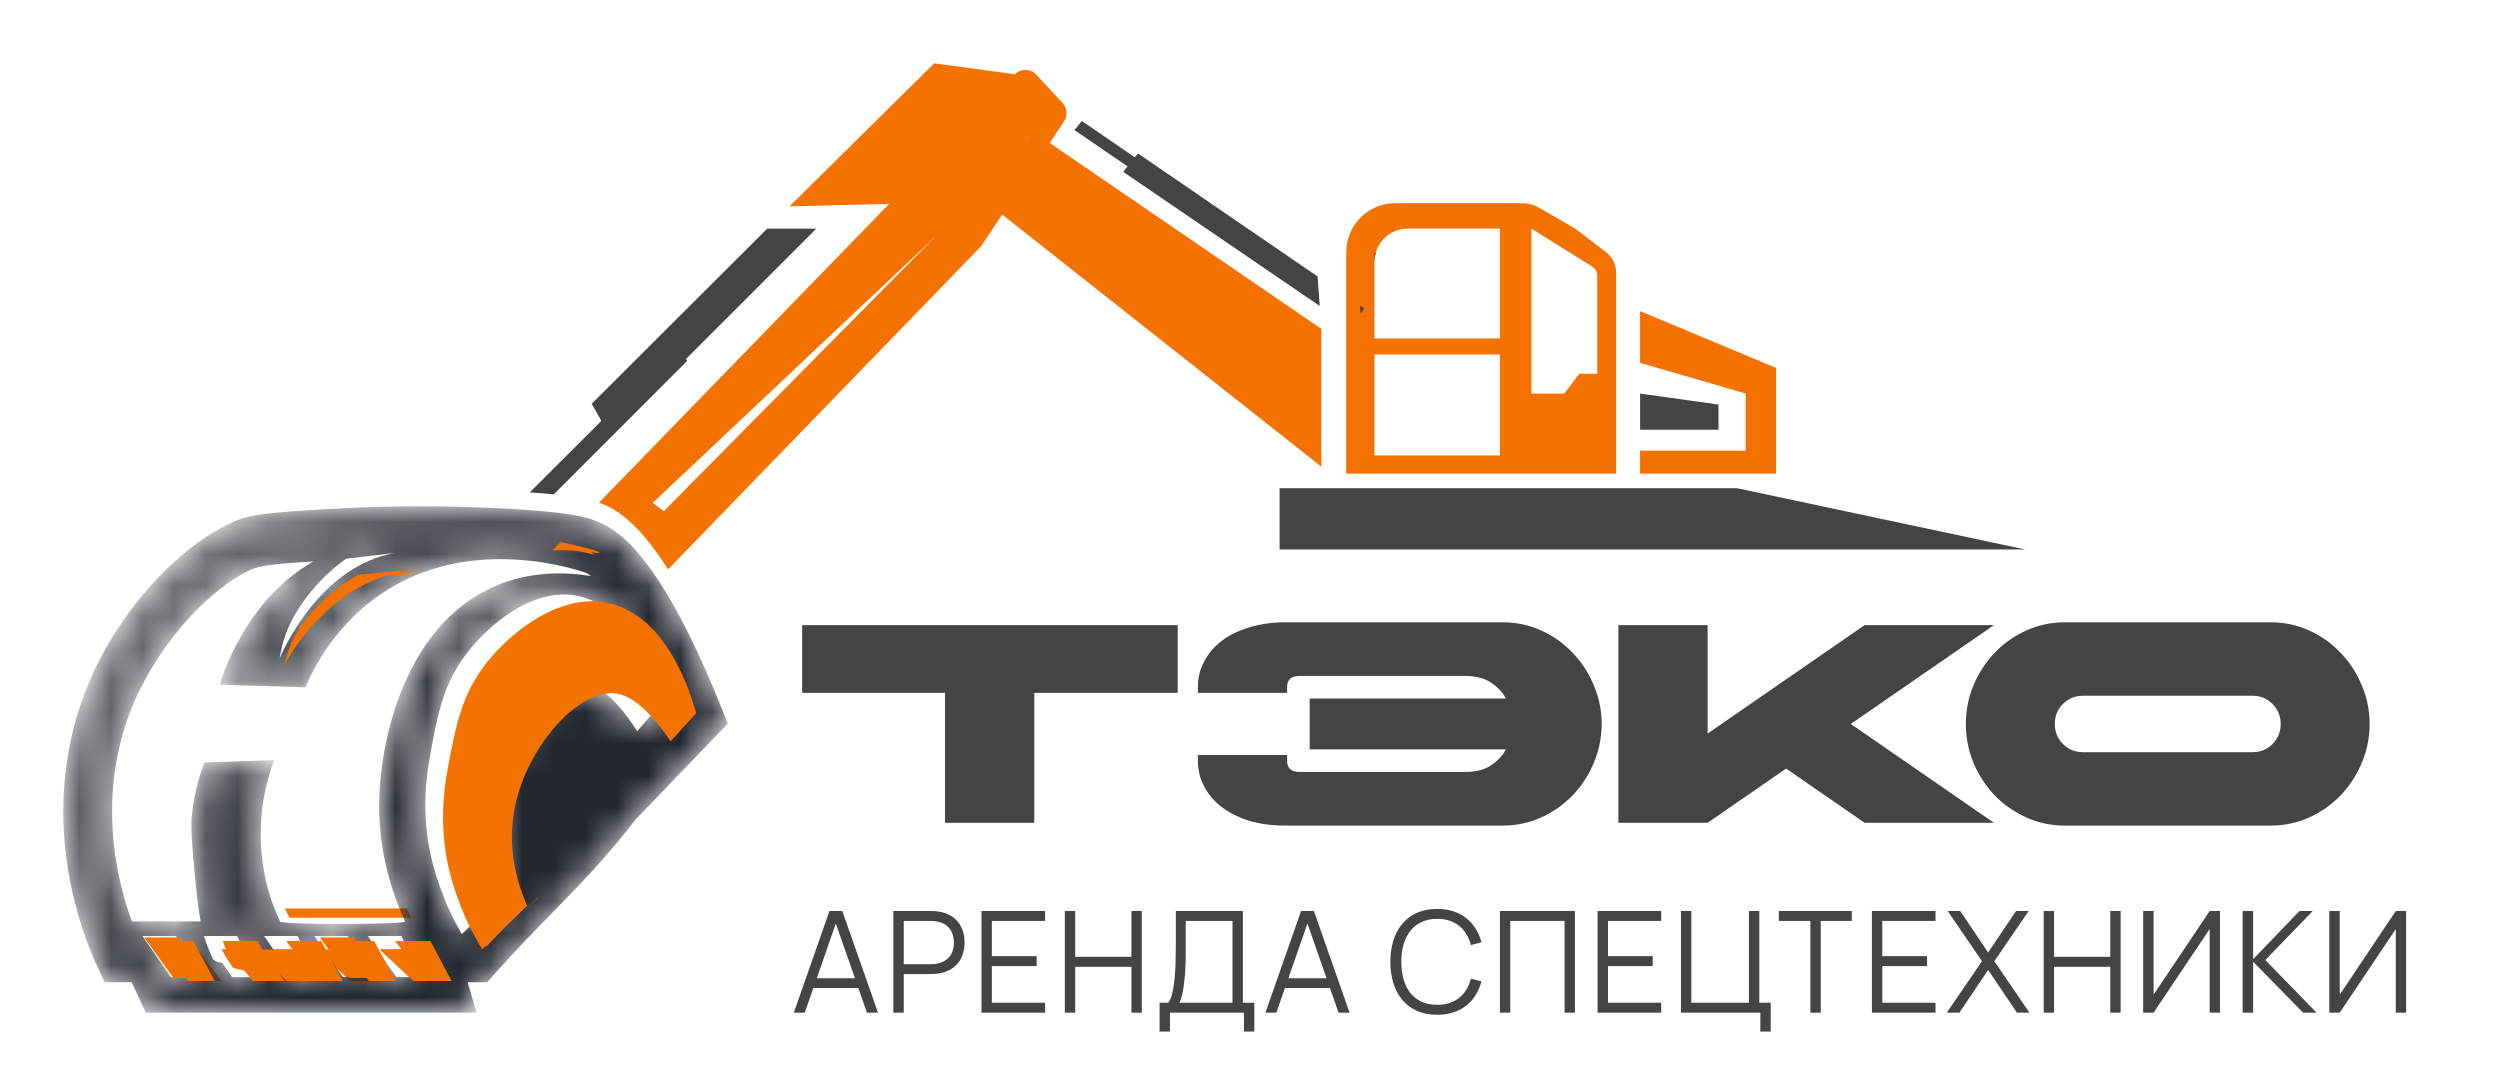 <?xml version="1.0" encoding="UTF-8"?> <svg xmlns="http://www.w3.org/2000/svg" width="79" height="34" viewBox="0 0 79 34" fill="none"><path d="M27.744 32H27.396L27.124 31.221H25.703L25.43 32H25.085L26.211 28.788H26.617L27.744 32ZM27.017 30.914L26.412 29.183L25.81 30.914H27.017ZM28.229 32V28.788H29.42C29.588 28.788 29.738 28.811 29.869 28.857C30 28.903 30.11 28.969 30.201 29.055C30.292 29.142 30.361 29.247 30.409 29.37C30.456 29.493 30.48 29.632 30.48 29.785C30.48 29.938 30.456 30.076 30.409 30.2C30.361 30.322 30.292 30.426 30.201 30.512C30.11 30.598 29.999 30.665 29.867 30.711C29.736 30.757 29.587 30.78 29.42 30.78H28.559V32H28.229ZM28.559 30.468H29.418C29.533 30.468 29.635 30.452 29.724 30.421C29.813 30.389 29.889 30.345 29.951 30.287C30.014 30.227 30.061 30.156 30.094 30.073C30.127 29.988 30.143 29.892 30.143 29.785C30.143 29.678 30.127 29.582 30.094 29.497C30.061 29.412 30.014 29.341 29.951 29.283C29.889 29.225 29.813 29.18 29.724 29.149C29.635 29.118 29.533 29.102 29.418 29.102H28.559V30.468ZM31.015 32V28.788H33.025V29.102H31.343V30.213H32.758V30.528H31.343V31.686H33.025V32H31.015ZM33.649 32V28.788H33.977V30.235H35.753V28.788H36.081V32H35.753V30.55H33.977V32H33.649ZM36.643 31.686H36.913C36.965 31.622 37.007 31.529 37.038 31.407C37.069 31.285 37.094 31.143 37.112 30.98C37.129 30.817 37.141 30.639 37.147 30.445C37.153 30.252 37.156 30.052 37.156 29.847V28.788H39.275V31.686H39.637V32.596H39.309V32H36.971V32.596H36.643V31.686ZM38.947 31.686V29.102H37.468V30.102C37.468 30.289 37.464 30.466 37.455 30.633C37.446 30.798 37.433 30.949 37.415 31.085C37.399 31.221 37.378 31.34 37.352 31.442C37.329 31.545 37.301 31.626 37.27 31.686H38.947ZM42.646 32H42.298L42.026 31.221H40.605L40.333 32H39.987L41.114 28.788H41.52L42.646 32ZM41.919 30.914L41.315 29.183L40.712 30.914H41.919ZM45.415 32.067C45.175 32.067 44.963 32.026 44.779 31.944C44.595 31.862 44.44 31.748 44.315 31.601C44.19 31.453 44.096 31.277 44.032 31.072C43.968 30.867 43.936 30.641 43.936 30.394C43.936 30.147 43.968 29.921 44.032 29.716C44.096 29.511 44.19 29.334 44.315 29.187C44.44 29.04 44.595 28.925 44.779 28.843C44.963 28.762 45.175 28.721 45.415 28.721C45.601 28.721 45.77 28.746 45.923 28.797C46.077 28.846 46.212 28.916 46.329 29.009C46.447 29.099 46.546 29.21 46.626 29.341C46.708 29.47 46.771 29.615 46.816 29.776L46.481 29.863C46.447 29.736 46.399 29.623 46.338 29.522C46.277 29.419 46.202 29.332 46.113 29.261C46.024 29.188 45.921 29.132 45.805 29.093C45.689 29.055 45.559 29.035 45.415 29.035C45.229 29.035 45.065 29.069 44.924 29.136C44.783 29.201 44.664 29.294 44.569 29.415C44.474 29.534 44.402 29.676 44.353 29.843C44.305 30.009 44.282 30.193 44.282 30.394C44.282 30.595 44.305 30.778 44.353 30.945C44.401 31.111 44.471 31.255 44.565 31.375C44.66 31.494 44.778 31.587 44.919 31.654C45.061 31.72 45.226 31.752 45.415 31.752C45.559 31.752 45.689 31.733 45.805 31.694C45.921 31.656 46.024 31.601 46.113 31.529C46.202 31.456 46.277 31.369 46.338 31.268C46.399 31.166 46.447 31.051 46.481 30.925L46.816 31.012C46.771 31.172 46.708 31.318 46.626 31.449C46.546 31.578 46.447 31.689 46.329 31.781C46.212 31.872 46.077 31.943 45.923 31.993C45.77 32.042 45.601 32.067 45.415 32.067ZM47.397 32V28.788H49.768V32H49.441V29.102H47.725V32H47.397ZM50.484 32V28.788H52.494V29.102H50.812V30.213H52.226V30.528H50.812V31.686H52.494V32H50.484ZM55.627 32.596V32H53.118V28.788H53.446V31.686H55.266V28.788H55.594V31.686H55.955V32.596H55.627ZM57.208 32V29.102H56.211V28.788H58.517V29.102H57.536V32H57.208ZM59.152 32V28.788H61.162V29.102H59.48V30.213H60.894V30.528H59.48V31.686H61.162V32H59.152ZM61.518 32L62.631 30.374L61.547 28.788H61.944L62.825 30.099L63.706 28.788H64.106L63.021 30.374L64.132 32H63.735L62.825 30.65L61.917 32H61.518ZM64.581 32V28.788H64.908V30.235H66.684V28.788H67.012V32H66.684V30.55H64.908V32H64.581ZM70.153 32H69.825V29.357L68.054 32H67.724V28.788H68.054V31.431L69.825 28.788H70.153V32ZM70.867 28.788H71.198V30.311L72.663 28.788H73.083L71.586 30.338L73.205 32H72.777L71.198 30.389V32H70.867V28.788ZM76.035 32H75.707V29.357L73.936 32H73.606V28.788H73.936V31.431L75.707 28.788H76.035V32Z" fill="#444444"></path><path d="M29.863 21.895H25.348V19.754H37.216V21.895H32.683V26H29.863V21.895ZM41.386 23.68V22.074H47.588C47.487 21.884 47.332 21.717 47.124 21.574C46.916 21.431 46.633 21.36 46.276 21.36H41.065C40.803 21.36 40.672 21.479 40.672 21.717V21.895H37.853V21.717C37.853 21.425 37.918 21.155 38.049 20.905C38.18 20.655 38.364 20.438 38.602 20.253C38.846 20.069 39.138 19.926 39.477 19.825C39.822 19.718 40.203 19.665 40.619 19.665H47.49C47.918 19.665 48.322 19.751 48.703 19.923C49.084 20.096 49.414 20.331 49.694 20.628C49.979 20.92 50.202 21.262 50.363 21.654C50.529 22.041 50.613 22.449 50.613 22.877C50.613 23.305 50.529 23.716 50.363 24.108C50.202 24.495 49.979 24.837 49.694 25.134C49.414 25.426 49.084 25.658 48.703 25.831C48.322 26.003 47.918 26.089 47.49 26.089H40.619C40.203 26.089 39.822 26.039 39.477 25.938C39.138 25.831 38.846 25.685 38.602 25.5C38.364 25.316 38.18 25.099 38.049 24.849C37.918 24.599 37.853 24.328 37.853 24.037V23.858H40.672V24.037C40.672 24.275 40.803 24.394 41.065 24.394H46.276C46.633 24.394 46.916 24.323 47.124 24.18C47.332 24.037 47.487 23.87 47.588 23.68H41.386ZM51.141 19.754H53.961V23.18L58.922 19.754H63.009L58.485 22.877L63.009 26H58.922L56.442 24.287L53.961 26H51.141V19.754ZM71.758 19.665C72.186 19.665 72.591 19.751 72.971 19.923C73.352 20.096 73.682 20.331 73.962 20.628C74.247 20.92 74.47 21.262 74.631 21.654C74.798 22.041 74.881 22.449 74.881 22.877C74.881 23.305 74.798 23.716 74.631 24.108C74.47 24.495 74.247 24.837 73.962 25.134C73.682 25.426 73.352 25.658 72.971 25.831C72.591 26.003 72.186 26.089 71.758 26.089H65.244C64.816 26.089 64.411 26.003 64.03 25.831C63.65 25.658 63.316 25.426 63.031 25.134C62.751 24.837 62.528 24.495 62.362 24.108C62.201 23.716 62.121 23.305 62.121 22.877C62.121 22.449 62.201 22.041 62.362 21.654C62.528 21.262 62.751 20.92 63.031 20.628C63.316 20.331 63.65 20.096 64.03 19.923C64.411 19.751 64.816 19.665 65.244 19.665H71.758ZM71.178 21.985H65.824C65.574 21.985 65.363 22.071 65.19 22.243C65.018 22.416 64.932 22.627 64.932 22.877C64.932 23.127 65.018 23.338 65.19 23.511C65.363 23.683 65.574 23.769 65.824 23.769H71.178C71.428 23.769 71.639 23.683 71.811 23.511C71.984 23.338 72.07 23.127 72.07 22.877C72.07 22.627 71.984 22.416 71.811 22.243C71.639 22.071 71.428 21.985 71.178 21.985Z" fill="#444444"></path><path d="M7 31H6.064L5 30H6.248L7 31Z" fill="#F47202"></path><path d="M9 31H8.064L7.698 30.655C7.516 30.64 7.367 30.603 7.318 30.515C7.24 30.377 7.134 30.27 7.024 30.022L7 30H8.248L8.766 30.689L9 31Z" fill="#F47202"></path><path d="M10 31H9.064L8.345 30.323L8 30H9.246L10 31Z" fill="#F47202"></path><path d="M13 29H9.149C9.103 28.915 9.051 28.818 9 28.708H12.861C12.906 28.808 12.953 28.906 13 29Z" fill="#F47202"></path><path d="M12 31H11.065L10 30H11.246L12 31Z" fill="#F47202"></path><path d="M14 31H13.065L12 30H13.248L14 31Z" fill="#F47202"></path><mask id="mask0_2013_1428" style="mask-type:luminance" maskUnits="userSpaceOnUse" x="2" y="16" width="21" height="16"><path d="M20.134 23.106C19.814 22.596 19.202 21.756 18.569 21.634C18.481 21.618 18.39 21.613 18.296 21.623L18.277 21.642L18.242 21.629C17.187 21.776 15.862 23.428 15.543 25.188C15.335 26.335 15.586 27.345 15.866 28.044C15.881 28.082 15.896 28.12 15.912 28.157C15.913 28.161 15.915 28.165 15.916 28.169L15.409 28.683L15.369 28.726C15.269 28.836 15.165 28.947 15.056 29.06C14.9 29.22 14.746 29.372 14.595 29.514L14.593 29.515C14.456 29.28 14.289 28.969 14.124 28.591C14.124 28.591 13.841 27.932 13.671 27.275C13.253 25.653 13.509 24.316 13.634 23.642C13.825 22.611 14.004 21.642 14.715 20.691C15.44 19.722 16.956 18.449 18.405 18.868C19.11 19.072 19.591 19.586 19.855 19.945C20.522 20.853 20.831 22.01 20.887 22.234C20.636 22.524 20.385 22.815 20.134 23.106ZM12.527 30.878L11.624 29.577H12.683L13.321 30.878H12.527ZM10.837 30.878L9.934 29.577H10.991L11.631 30.878H10.837ZM9.249 30.878L8.638 29.998L8.345 29.577H9.403L10.043 30.878H9.249ZM8.668 24.02C7.931 24.044 7.195 24.067 6.458 24.092C6.318 24.462 6.147 25.014 6.07 25.702C6.034 26.005 6.019 26.328 6.205 28.139C6.248 28.552 6.293 28.869 6.341 29.117H4.17C3.698 27.832 3.185 25.626 3.885 23.172C4.565 20.792 6.474 18.673 7.926 18.004C8.176 17.889 8.527 17.826 9.9 17.741C7.935 18.873 7.17 20.92 6.936 21.637C7.841 21.665 8.745 21.692 9.648 21.718C9.969 20.99 10.572 19.913 11.673 19.04C14.534 16.773 18.132 17.967 18.553 18.115C18.59 18.14 18.629 18.17 18.669 18.204C17.1 17.944 16.015 18.343 15.492 18.591C12.649 19.939 11.972 23.705 11.98 25.485C11.986 26.952 12.371 28.188 12.8 29.117C12.846 29.22 8.904 29.229 8.851 29.117C8.614 28.622 8.348 27.887 8.265 26.955C8.137 25.542 8.497 24.46 8.668 24.02ZM7.337 30.878L7.026 30.429C6.871 30.41 6.745 30.361 6.703 30.247C6.637 30.067 6.548 29.928 6.453 29.606L6.433 29.577H7.493L7.932 30.474L8.131 30.878H7.337ZM5.403 30.878L4.5 29.577H5.559L6.198 30.878H5.403ZM10.897 17.684C10.924 17.665 10.939 17.655 10.939 17.655L12.473 17.474C12.253 17.514 12.043 17.572 11.842 17.647H11.841C9.806 18.401 8.839 20.801 8.839 20.801C9.075 19.057 10.623 17.88 10.897 17.684ZM22.796 22.359C22.192 20.851 21.6 19.623 21.026 18.685C20.368 17.608 19.733 16.908 19.124 16.593C19.04 16.55 18.956 16.512 18.942 16.505C18.898 16.485 18.854 16.467 18.804 16.45C18.51 16.339 18.1 16.248 17.353 16.173C17.128 16.149 16.871 16.128 16.578 16.108C16.37 16.094 16.145 16.081 15.898 16.068C14.192 15.98 12.492 15.977 10.845 16.06C8.395 16.191 7.864 16.259 7.308 16.517C5.514 17.343 3.255 19.734 2.407 22.706C1.384 26.294 2.546 29.411 3.095 30.586L3.306 31.039H4.161L4.605 32H15.061L14.777 31.039H15.394L15.622 30.783C16.325 29.998 16.917 29.393 17.488 28.809C18.383 27.89 19.159 27.097 20.081 25.901L23 22.865L22.796 22.359Z" fill="white"></path></mask><g mask="url(#mask0_2013_1428)"><path d="M20.134 23.106C19.814 22.596 19.202 21.756 18.569 21.634C18.481 21.618 18.39 21.613 18.296 21.623L18.277 21.642L18.242 21.629C17.187 21.776 15.862 23.428 15.543 25.188C15.335 26.335 15.586 27.345 15.866 28.044C15.881 28.082 15.896 28.12 15.912 28.157C15.913 28.161 15.915 28.165 15.916 28.169L15.409 28.683L15.369 28.726C15.269 28.836 15.165 28.947 15.056 29.06C14.9 29.22 14.746 29.372 14.595 29.514L14.593 29.515C14.456 29.28 14.289 28.969 14.124 28.591C14.124 28.591 13.841 27.932 13.671 27.275C13.253 25.653 13.509 24.316 13.634 23.642C13.825 22.611 14.004 21.642 14.715 20.691C15.44 19.722 16.956 18.449 18.405 18.868C19.11 19.072 19.591 19.586 19.855 19.945C20.522 20.853 20.831 22.01 20.887 22.234C20.636 22.524 20.385 22.815 20.134 23.106ZM12.527 30.878L11.624 29.577H12.683L13.321 30.878H12.527ZM10.837 30.878L9.934 29.577H10.991L11.631 30.878H10.837ZM9.249 30.878L8.638 29.998L8.345 29.577H9.403L10.043 30.878H9.249ZM8.668 24.02C7.931 24.044 7.195 24.067 6.458 24.092C6.318 24.462 6.147 25.014 6.07 25.702C6.034 26.005 6.019 26.328 6.205 28.139C6.248 28.552 6.293 28.869 6.341 29.117H4.17C3.698 27.832 3.185 25.626 3.885 23.172C4.565 20.792 6.474 18.673 7.926 18.004C8.176 17.889 8.527 17.826 9.9 17.741C7.935 18.873 7.17 20.92 6.936 21.637C7.841 21.665 8.745 21.692 9.648 21.718C9.969 20.99 10.572 19.913 11.673 19.04C14.534 16.773 18.132 17.967 18.553 18.115C18.59 18.14 18.629 18.17 18.669 18.204C17.1 17.944 16.015 18.343 15.492 18.591C12.649 19.939 11.972 23.705 11.98 25.485C11.986 26.952 12.371 28.188 12.8 29.117C12.846 29.22 8.904 29.229 8.851 29.117C8.614 28.622 8.348 27.887 8.265 26.955C8.137 25.542 8.497 24.46 8.668 24.02ZM7.337 30.878L7.026 30.429C6.871 30.41 6.745 30.361 6.703 30.247C6.637 30.067 6.548 29.928 6.453 29.606L6.433 29.577H7.493L7.932 30.474L8.131 30.878H7.337ZM5.403 30.878L4.5 29.577H5.559L6.198 30.878H5.403ZM10.897 17.684C10.924 17.665 10.939 17.655 10.939 17.655L12.473 17.474C12.253 17.514 12.043 17.572 11.842 17.647H11.841C9.806 18.401 8.839 20.801 8.839 20.801C9.075 19.057 10.623 17.88 10.897 17.684ZM22.796 22.359C22.192 20.851 21.6 19.623 21.026 18.685C20.368 17.608 19.733 16.908 19.124 16.593C19.04 16.55 18.956 16.512 18.942 16.505C18.898 16.485 18.854 16.467 18.804 16.45C18.51 16.339 18.1 16.248 17.353 16.173C17.128 16.149 16.871 16.128 16.578 16.108C16.37 16.094 16.145 16.081 15.898 16.068C14.192 15.98 12.492 15.977 10.845 16.06C8.395 16.191 7.864 16.259 7.308 16.517C5.514 17.343 3.255 19.734 2.407 22.706C1.384 26.294 2.546 29.411 3.095 30.586L3.306 31.039H4.161L4.605 32H15.061L14.777 31.039H15.394L15.622 30.783C16.325 29.998 16.917 29.393 17.488 28.809C18.383 27.89 19.159 27.097 20.081 25.901L23 22.865L22.796 22.359Z" fill="url(#paint0_linear_2013_1428)"></path></g><path d="M22 22.535C21.73 22.833 21.46 23.131 21.19 23.429C20.847 22.907 20.189 22.045 19.508 21.92C19.414 21.904 19.316 21.899 19.215 21.909L19.195 21.929L19.157 21.915C18.024 22.065 16.601 23.759 16.258 25.564C16.034 26.739 16.304 27.775 16.604 28.492C16.621 28.531 16.637 28.57 16.654 28.608C16.655 28.611 16.657 28.616 16.659 28.62L16.114 29.148L16.071 29.191C15.852 29.412 15.622 29.647 15.383 29.897H15.344L15.239 29.999L15.237 30C15.207 29.95 15.164 29.879 15.114 29.793C15.101 29.769 14.903 29.425 14.734 29.053C14.519 28.582 14.337 28.039 14.247 27.704C13.798 26.04 14.073 24.669 14.207 23.979C14.412 22.921 14.605 21.929 15.368 20.953C16.147 19.96 17.776 18.654 19.333 19.084C20.09 19.293 20.607 19.82 20.89 20.188C21.607 21.119 21.939 22.305 22 22.535Z" fill="#F47202"></path><path d="M11.768 18.175C11.768 18.175 11.752 18.184 11.725 18.203C11.733 18.203 11.741 18.202 11.749 18.202C12.07 18.188 12.392 18.175 12.716 18.167H12.718C12.929 18.095 13.149 18.038 13.381 18L11.768 18.175ZM16.995 28.361C16.825 28.523 16.65 28.694 16.467 28.872L17 28.372C16.998 28.369 16.997 28.364 16.995 28.361ZM13.601 29.738H12.488L13.438 31H14.272L13.601 29.738ZM11.823 29.738H10.711L11.661 31H12.496L11.823 29.738ZM8.608 30.608L8.146 29.738H7.032L7.053 29.766C7.152 30.078 7.246 30.214 7.316 30.388C7.36 30.499 7.493 30.546 7.655 30.565L7.982 31H8.817L8.608 30.608ZM10.154 29.738H9.042L9.35 30.146L9.992 31H10.827L10.154 29.738ZM6.113 29.738H5L5.95 31H6.784L6.113 29.738Z" fill="#F47202"></path><path d="M13 18C12.757 18.036 12.527 18.088 12.306 18.155H12.304C10.064 18.835 9 21 9 21C9.26 19.427 10.963 18.366 11.266 18.189C11.294 18.172 11.311 18.163 11.311 18.163L13 18Z" fill="#F47202"></path><path d="M9 31H8.064L7.698 30.655L7.024 30.022L7 30H8.248L8.766 30.689L9 31Z" fill="#F47202"></path><path d="M10 31H9.064L8.345 30.323L8 30H9.246L10 31Z" fill="#F47202"></path><path d="M14 31H13.065L12 30H13.248L14 31Z" fill="#F47202"></path><path d="M11.843 30.899H11.031L10.108 29.623H11.189L11.843 30.899Z" fill="#F47202"></path><path d="M6.29 30.899H5.478L4.555 29.623H5.637L6.29 30.899Z" fill="#F47202"></path><path d="M50.473 11.809H49.905L49.432 12.437H48.392V7.224L50.317 8.425C50.414 8.486 50.473 8.593 50.473 8.709V11.809ZM47.398 14.39H43.433V11.202H47.398V14.39ZM43.723 7.549L43.764 7.507C43.848 7.427 43.947 7.36 44.056 7.313C44.076 7.303 44.095 7.294 44.117 7.288C44.126 7.285 44.133 7.282 44.143 7.279C44.156 7.274 44.168 7.27 44.182 7.267C44.205 7.259 44.226 7.253 44.249 7.25C44.259 7.247 44.27 7.243 44.28 7.242C44.309 7.236 44.338 7.233 44.368 7.23C44.403 7.225 44.438 7.224 44.474 7.224H47.398V10.695H43.433V8.277C43.433 8.243 43.434 8.211 43.439 8.178C43.438 8.171 43.439 8.165 43.441 8.159C43.442 8.136 43.445 8.112 43.451 8.089C43.456 8.055 43.465 8.022 43.474 7.99C43.48 7.964 43.488 7.938 43.498 7.913C43.5 7.91 43.501 7.907 43.501 7.904C43.507 7.883 43.516 7.863 43.527 7.842C43.532 7.832 43.536 7.821 43.542 7.811C43.55 7.792 43.559 7.774 43.571 7.756C43.588 7.724 43.606 7.694 43.629 7.667C43.656 7.625 43.688 7.585 43.723 7.549ZM50.754 7.971L49.779 7.224L48.637 6.564C48.477 6.471 48.293 6.422 48.108 6.422H44.077C43.635 6.422 43.238 6.611 42.959 6.912C42.7 7.19 42.541 7.566 42.541 7.976V14.967H51.069V8.61C51.069 8.359 50.952 8.123 50.754 7.971Z" fill="#F47202"></path><path d="M25.795 7.225H24.242L18.696 12.76L19.004 13.299L16.74 15.56C17.028 15.579 17.281 15.598 17.502 15.621L21.715 11.405L21.676 11.347L25.795 7.225Z" fill="#444444"></path><path d="M56.124 11.626V14.967H51.826V14.242H55.164V12.436L51.826 11.466V9.831L56.124 11.626Z" fill="#F47202"></path><path d="M51.827 12.437L54.304 12.784V13.579H51.827V12.437Z" fill="#444444"></path><path d="M43.474 7.99C43.465 8.023 43.456 8.056 43.451 8.09C43.445 8.113 43.442 8.136 43.441 8.159C43.439 8.165 43.437 8.171 43.439 8.179C43.434 8.211 43.433 8.243 43.433 8.277V7.99H43.474Z" fill="#444444"></path><path d="M41.139 8.396L41.636 8.735L41.704 9.669L41.208 9.331L37.286 6.654L35.494 5.431L35.709 5.163L35.961 4.85L41.139 8.396Z" fill="#444444"></path><path d="M43.108 9.743L42.995 9.909L42.976 9.653L43.108 9.743Z" fill="#444444"></path><path d="M33.952 4.111L37.547 6.566L37.752 6.264L34.184 3.822L33.952 4.111Z" fill="#444444"></path><path d="M32.477 5.194H31.186V3.509H32.477V5.194Z" fill="#F47202"></path><path d="M17.717 17.128C18.699 17.339 18.947 17.428 18.94 17.465C18.937 17.486 18.845 17.479 18.681 17.453C18.718 17.477 18.756 17.505 18.795 17.537C18.763 17.528 18.73 17.519 18.696 17.509C18.258 17.391 17.84 17.365 17.461 17.392L17.564 17.285L17.717 17.128Z" fill="#F47202"></path><path d="M31.832 5.008C31.475 5.008 31.186 4.715 31.186 4.355C31.186 3.994 31.475 3.702 31.832 3.702C32.188 3.702 32.477 3.994 32.477 4.355C32.477 4.715 32.188 5.008 31.832 5.008ZM20.976 16.154L20.626 15.89L29.565 7.468L20.976 16.154ZM33.578 3.254L32.743 2.356C32.562 2.163 32.259 2.159 32.075 2.349L28.096 6.443L18.928 15.883C18.977 15.9 19.021 15.916 19.063 15.934C19.077 15.941 19.16 15.978 19.242 16.017C19.841 16.315 20.465 16.975 21.113 17.991L29.265 9.575L31.002 7.782L32.659 5.289L33.254 4.395L33.428 4.123L33.438 4.112L33.44 4.111L33.443 4.108L33.624 3.835C33.745 3.655 33.724 3.412 33.578 3.254Z" fill="#F47202"></path><path d="M54.891 15.428H40.435V17.364H64L54.891 15.428Z" fill="#444444"></path><path d="M41.756 10.392L41.326 10.098L32.813 4.272L31.384 6.554L41.756 14.748V10.392Z" fill="#F47202"></path><path d="M32.659 6.555L33.202 5.998L41.067 12.046L32.659 6.555Z" fill="#F47202"></path><path d="M28.953 6.422L24.949 6.519L29.523 2L32.076 2.347L28.953 6.422Z" fill="#F47202"></path><path d="M31.48 4.882C31.527 4.9 31.578 4.909 31.632 4.909H31.48V4.882Z" fill="#F47202"></path><path d="M31.725 4.898V4.909H31.631C31.663 4.909 31.694 4.906 31.725 4.898Z" fill="#F47202"></path><defs><linearGradient id="paint0_linear_2013_1428" x1="0.39" y1="13.482" x2="14.661" y2="25.674" gradientUnits="userSpaceOnUse"><stop stop-color="#8F9295"></stop><stop offset="1" stop-color="#22262E"></stop></linearGradient></defs></svg> 